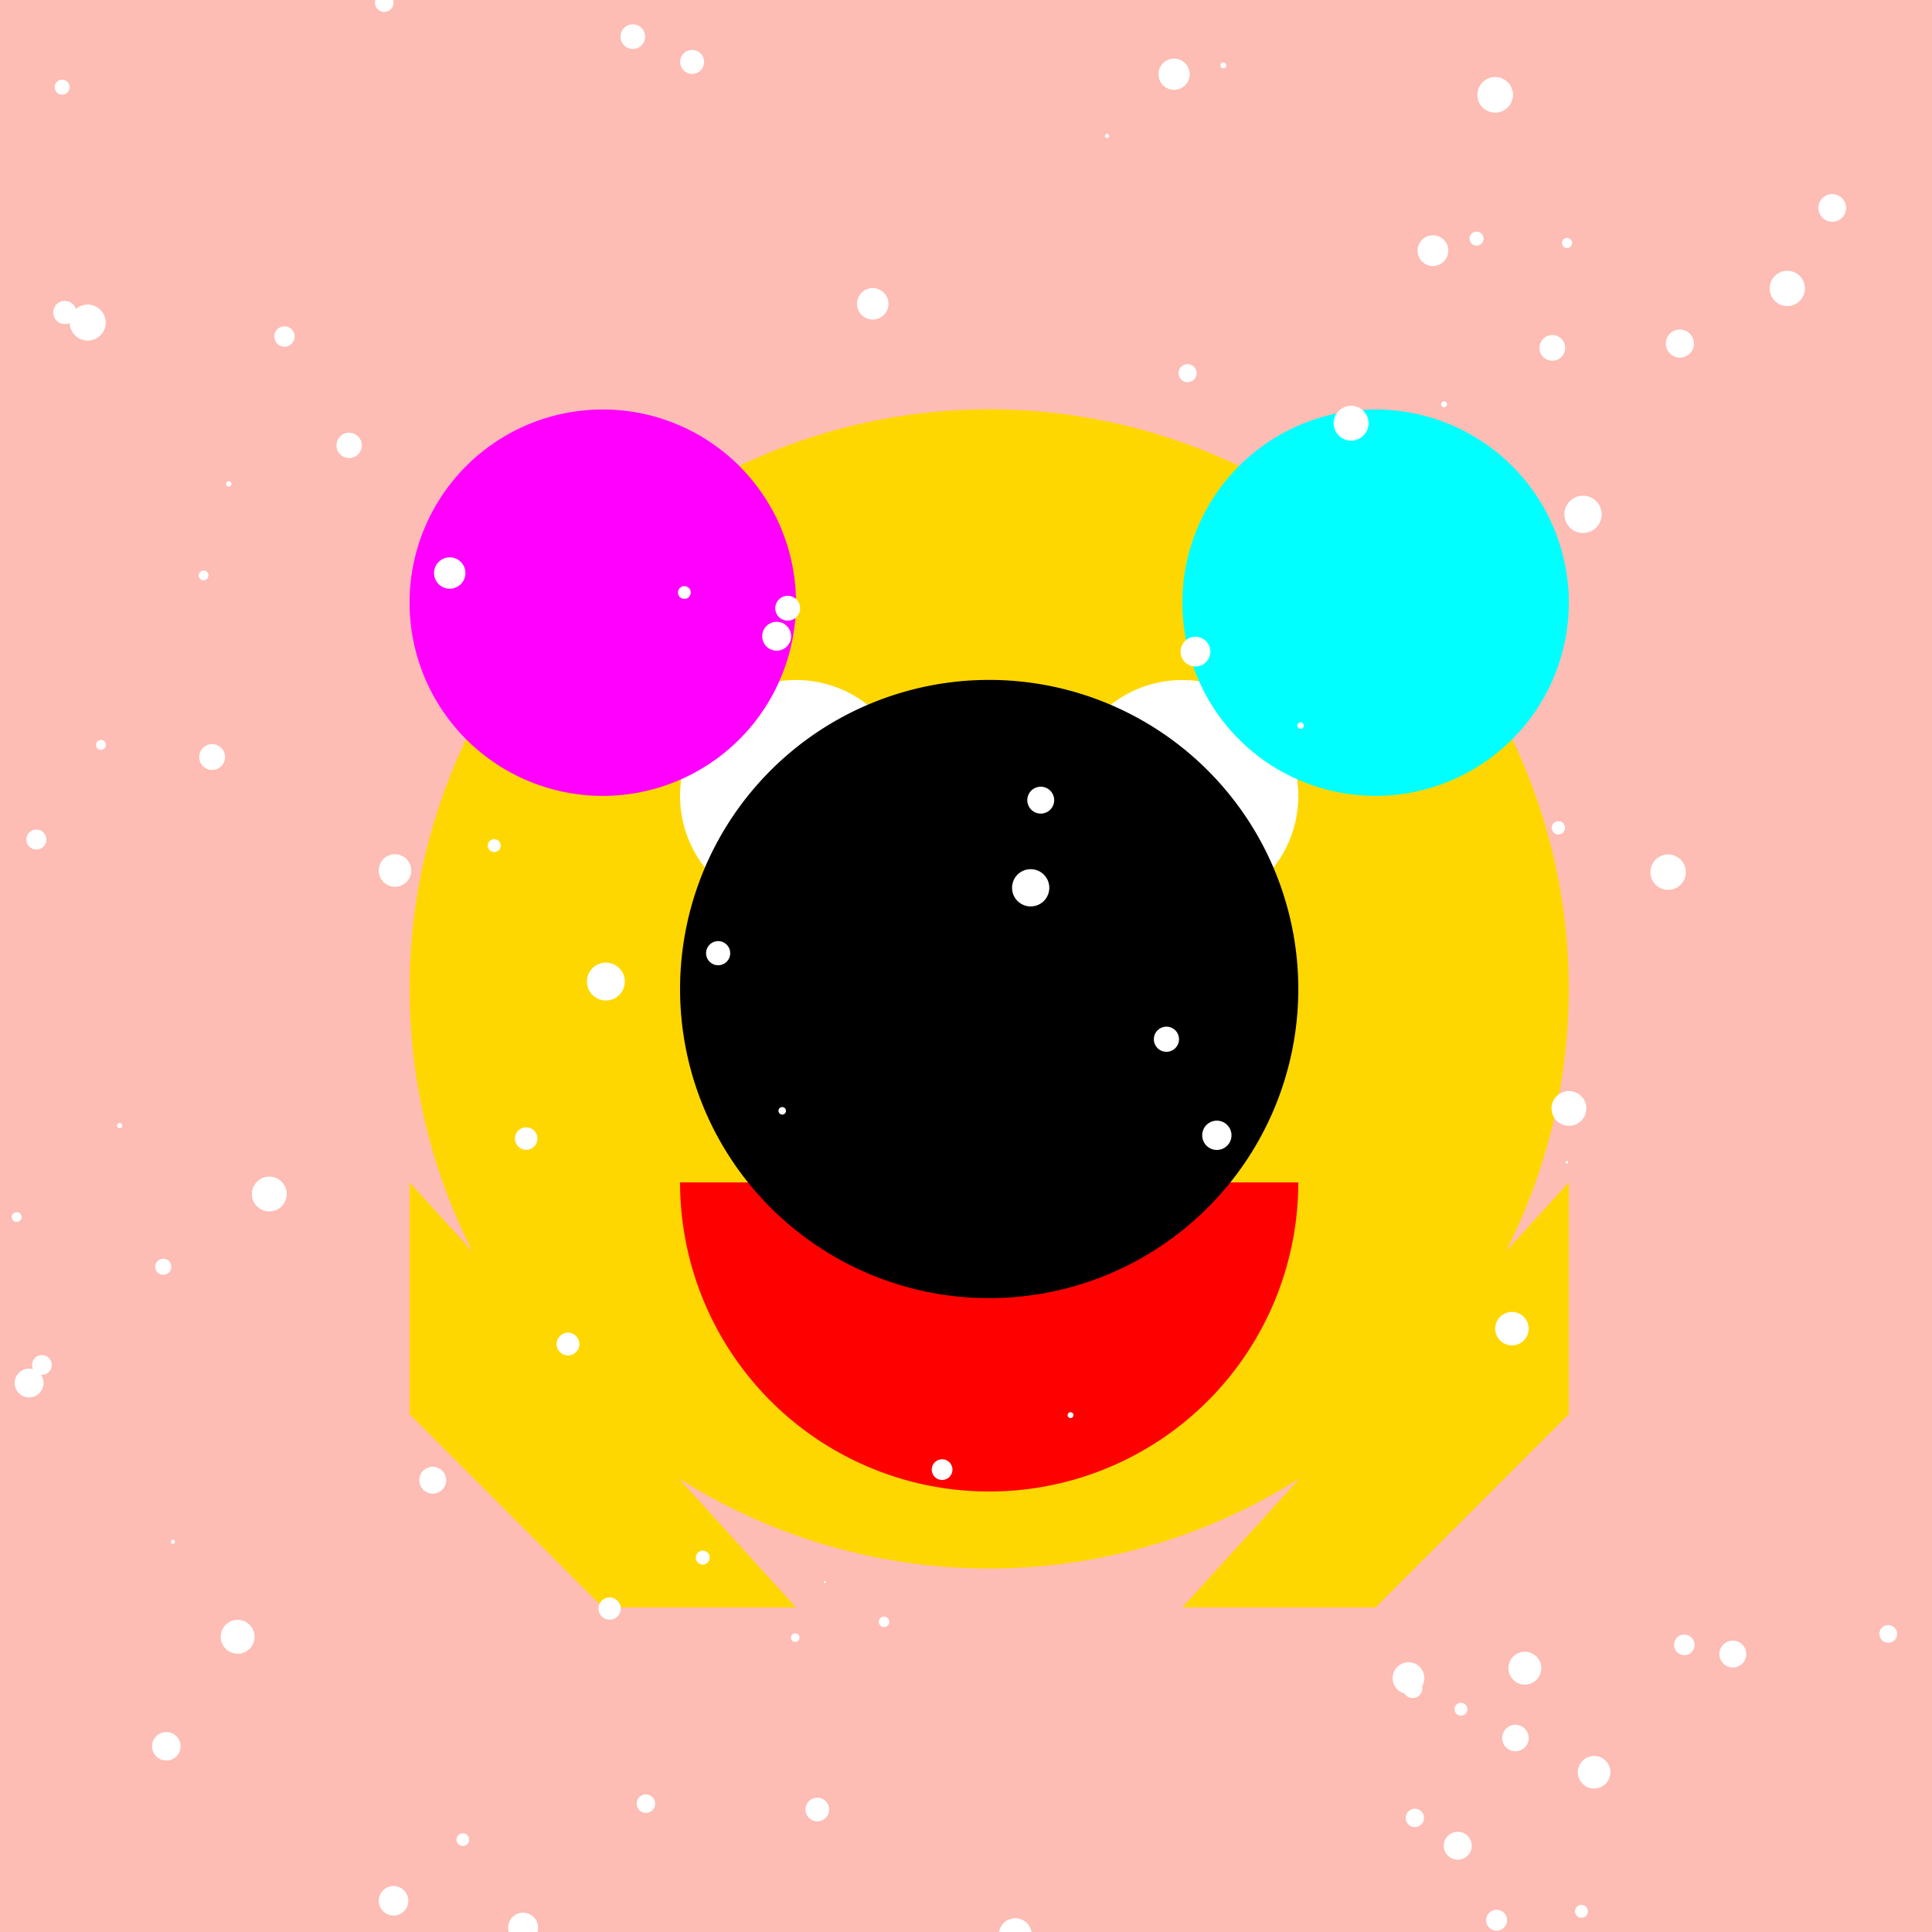<!--

Generated by DrawGPT.
Free, open source, AI generated images in SVG, PNG, and HTML Canvas format.
https://drawgpt.ai

Created: 2023-09-27T04:05:09.167Z
Link: https://drawgpt.ai/prompt/89360/

-->
<svg xmlns="http://www.w3.org/2000/svg" xmlns:xlink="http://www.w3.org/1999/xlink" width="500" height="500"><defs/><g><rect fill="#FDBCB4" stroke="none" x="0" y="0" width="512" height="512"/><path fill="#FFD700" stroke="none" paint-order="stroke fill markers" d=" M 406 256 A 150 150 0 1 1 406 255.85"/><path fill="#FFFFFF" stroke="none" paint-order="stroke fill markers" d=" M 236 206 A 30 30 0 1 1 236 205.97"/><path fill="#FFFFFF" stroke="none" paint-order="stroke fill markers" d=" M 336 206 A 30 30 0 1 1 336 205.97"/><path fill="#FF0000" stroke="none" paint-order="stroke fill markers" d=" M 336 306 A 80 80 0 0 1 176 306"/><path fill="#FFD700" stroke="none" paint-order="stroke fill markers" d=" M 106 306 L 206 416 L 156 416 L 106 366 Z"/><path fill="#FFD700" stroke="none" paint-order="stroke fill markers" d=" M 406 306 L 306 416 L 356 416 L 406 366 Z"/><path fill="#FF00FF" stroke="none" paint-order="stroke fill markers" d=" M 206 156 A 50 50 0 1 1 206 155.95"/><path fill="#00FFFF" stroke="none" paint-order="stroke fill markers" d=" M 406 156 A 50 50 0 1 1 406 155.95"/><path fill="#000000" stroke="none" paint-order="stroke fill markers" d=" M 336 256 A 80 80 0 1 1 336 255.92"/><path fill="#FFFFFF" stroke="none" paint-order="stroke fill markers" d=" M 505.602 46.507 A 1.74 1.74 0 1 1 505.602 46.505"/><path fill="#FFFFFF" stroke="none" paint-order="stroke fill markers" d=" M 368.621 434.298 A 4.104 4.104 0 1 1 368.621 434.294"/><path fill="#FFFFFF" stroke="none" paint-order="stroke fill markers" d=" M 93.636 115.261 A 3.279 3.279 0 1 1 93.636 115.257"/><path fill="#FFFFFF" stroke="none" paint-order="stroke fill markers" d=" M 309.689 96.577 A 2.343 2.343 0 1 1 309.689 96.575"/><path fill="#FFFFFF" stroke="none" paint-order="stroke fill markers" d=" M 354.176 109.528 A 4.511 4.511 0 1 1 354.176 109.524"/><path fill="#FFFFFF" stroke="none" paint-order="stroke fill markers" d=" M 13.399 353.255 A 2.553 2.553 0 1 1 13.399 353.252"/><path fill="#FFFFFF" stroke="none" paint-order="stroke fill markers" d=" M 390.03 496.964 A 2.707 2.707 0 1 1 390.03 496.962"/><path fill="#FFFFFF" stroke="none" paint-order="stroke fill markers" d=" M 416.777 458.659 A 4.217 4.217 0 1 1 416.777 458.655"/><path fill="#FFFFFF" stroke="none" paint-order="stroke fill markers" d=" M 405.857 300.809 A 0.332 0.332 0 1 1 405.857 300.808"/><path fill="#FFFFFF" stroke="none" paint-order="stroke fill markers" d=" M 106.432 225.286 A 4.21 4.21 0 1 1 106.432 225.282"/><path fill="#FFFFFF" stroke="none" paint-order="stroke fill markers" d=" M 414.509 133.114 A 4.825 4.825 0 1 1 414.509 133.109"/><path fill="#FFFFFF" stroke="none" paint-order="stroke fill markers" d=" M 65.89 423.6 A 4.384 4.384 0 1 1 65.89 423.596"/><path fill="#FFFFFF" stroke="none" paint-order="stroke fill markers" d=" M 374.5 104.628 A 0.769 0.769 0 1 1 374.5 104.627"/><path fill="#FFFFFF" stroke="none" paint-order="stroke fill markers" d=" M 272.823 207.084 A 3.479 3.479 0 1 1 272.823 207.081"/><path fill="#FFFFFF" stroke="none" paint-order="stroke fill markers" d=" M 46.735 451.935 A 3.69 3.69 0 1 1 46.735 451.931"/><path fill="#FFFFFF" stroke="none" paint-order="stroke fill markers" d=" M 188.978 246.686 A 3.122 3.122 0 1 1 188.978 246.683"/><path fill="#FFFFFF" stroke="none" paint-order="stroke fill markers" d=" M 490.973 422.862 A 2.298 2.298 0 1 1 490.973 422.86"/><path fill="#FFFFFF" stroke="none" paint-order="stroke fill markers" d=" M 395.613 343.857 A 4.324 4.324 0 1 1 395.613 343.853"/><path fill="#FFFFFF" stroke="none" paint-order="stroke fill markers" d=" M 287.053 35.176 A 0.546 0.546 0 1 1 287.053 35.175"/><path fill="#FFFFFF" stroke="none" paint-order="stroke fill markers" d=" M 178.765 153.342 A 1.651 1.651 0 1 1 178.765 153.341"/><path fill="#FFFFFF" stroke="none" paint-order="stroke fill markers" d=" M 53.946 148.92 A 1.262 1.262 0 1 1 53.946 148.918"/><path fill="#FFFFFF" stroke="none" paint-order="stroke fill markers" d=" M 182.232 16.03 A 3.104 3.104 0 1 1 182.232 16.027"/><path fill="#FFFFFF" stroke="none" paint-order="stroke fill markers" d=" M 391.56 24.545 A 4.607 4.607 0 1 1 391.56 24.54"/><path fill="#FFFFFF" stroke="none" paint-order="stroke fill markers" d=" M 206.912 423.816 A 1.098 1.098 0 1 1 206.912 423.815"/><path fill="#FFFFFF" stroke="none" paint-order="stroke fill markers" d=" M 166.961 9.482 A 3.188 3.188 0 1 1 166.961 9.479"/><path fill="#FFFFFF" stroke="none" paint-order="stroke fill markers" d=" M 229.934 78.631 A 4.07 4.07 0 1 1 229.934 78.627"/><path fill="#FFFFFF" stroke="none" paint-order="stroke fill markers" d=" M 101.854 0.694 A 2.405 2.405 0 1 1 101.854 0.691"/><path fill="#FFFFFF" stroke="none" paint-order="stroke fill markers" d=" M 160.642 416.3 A 2.88 2.88 0 1 1 160.642 416.297"/><path fill="#FFFFFF" stroke="none" paint-order="stroke fill markers" d=" M 405.067 90.032 A 3.328 3.328 0 1 1 405.067 90.029"/><path fill="#FFFFFF" stroke="none" paint-order="stroke fill markers" d=" M 398.886 431.727 A 4.253 4.253 0 1 1 398.886 431.723"/><path fill="#FFFFFF" stroke="none" paint-order="stroke fill markers" d=" M 307.059 436.832 A 0.338 0.338 0 1 1 307.059 436.832"/><path fill="#FFFFFF" stroke="none" paint-order="stroke fill markers" d=" M 112.421 436.331 A 0.21 0.21 0 1 1 112.421 436.331"/><path fill="#FFFFFF" stroke="none" paint-order="stroke fill markers" d=" M 271.557 229.765 A 4.818 4.818 0 1 1 271.557 229.76"/><path fill="#FFFFFF" stroke="none" paint-order="stroke fill markers" d=" M 379.763 442.352 A 1.664 1.664 0 1 1 379.763 442.35"/><path fill="#FFFFFF" stroke="none" paint-order="stroke fill markers" d=" M 67 180.844 A 0.588 0.588 0 1 1 67 180.844"/><path fill="#FFFFFF" stroke="none" paint-order="stroke fill markers" d=" M 149.938 347.845 A 2.941 2.941 0 1 1 149.938 347.842"/><path fill="#FFFFFF" stroke="none" paint-order="stroke fill markers" d=" M 139.087 294.666 A 2.909 2.909 0 1 1 139.087 294.663"/><path fill="#FFFFFF" stroke="none" paint-order="stroke fill markers" d=" M 406.865 62.877 A 1.316 1.316 0 1 1 406.865 62.875"/><path fill="#FFFFFF" stroke="none" paint-order="stroke fill markers" d=" M 74.206 309.017 A 4.51 4.51 0 1 1 74.206 309.012"/><path fill="#FFFFFF" stroke="none" paint-order="stroke fill markers" d=" M 161.699 254.025 A 4.898 4.898 0 1 1 161.699 254.02"/><path fill="#FFFFFF" stroke="none" paint-order="stroke fill markers" d=" M 58.244 195.926 A 3.344 3.344 0 1 1 58.244 195.922"/><path fill="#FFFFFF" stroke="none" paint-order="stroke fill markers" d=" M 395.339 507.09 A 3.15 3.15 0 1 1 395.339 507.087"/><path fill="#FFFFFF" stroke="none" paint-order="stroke fill markers" d=" M 307.897 19.211 A 4.045 4.045 0 1 1 307.897 19.206"/><path fill="#FFFFFF" stroke="none" paint-order="stroke fill markers" d=" M 213.769 409.423 A 0.272 0.272 0 1 1 213.769 409.422"/><path fill="#FFFFFF" stroke="none" paint-order="stroke fill markers" d=" M 11.257 357.923 A 3.73 3.73 0 1 1 11.257 357.919"/><path fill="#FFFFFF" stroke="none" paint-order="stroke fill markers" d=" M 246.491 380.34 A 2.674 2.674 0 1 1 246.491 380.337"/><path fill="#FFFFFF" stroke="none" paint-order="stroke fill markers" d=" M 277.815 366.239 A 0.761 0.761 0 1 1 277.815 366.238"/><path fill="#FFFFFF" stroke="none" paint-order="stroke fill markers" d=" M 374.818 64.87 A 3.976 3.976 0 1 1 374.818 64.866"/><path fill="#FFFFFF" stroke="none" paint-order="stroke fill markers" d=" M 204.738 164.661 A 3.737 3.737 0 1 1 204.738 164.658"/><path fill="#FFFFFF" stroke="none" paint-order="stroke fill markers" d=" M 27.357 83.478 A 4.658 4.658 0 1 1 27.357 83.473"/><path fill="#FFFFFF" stroke="none" paint-order="stroke fill markers" d=" M 59.904 125.23 A 0.693 0.693 0 1 1 59.904 125.229"/><path fill="#FFFFFF" stroke="none" paint-order="stroke fill markers" d=" M 368.095 436.957 A 2.495 2.495 0 1 1 368.095 436.955"/><path fill="#FFFFFF" stroke="none" paint-order="stroke fill markers" d=" M 45.284 399.018 A 0.546 0.546 0 1 1 45.284 399.017"/><path fill="#FFFFFF" stroke="none" paint-order="stroke fill markers" d=" M 436.301 225.718 A 4.586 4.586 0 1 1 436.301 225.713"/><path fill="#FFFFFF" stroke="none" paint-order="stroke fill markers" d=" M 395.625 449.798 A 3.43 3.43 0 1 1 395.625 449.794"/><path fill="#FFFFFF" stroke="none" paint-order="stroke fill markers" d=" M 214.584 468.302 A 3.062 3.062 0 1 1 214.584 468.299"/><path fill="#FFFFFF" stroke="none" paint-order="stroke fill markers" d=" M 44.329 327.843 A 2.083 2.083 0 1 1 44.329 327.841"/><path fill="#FFFFFF" stroke="none" paint-order="stroke fill markers" d=" M 27.418 192.772 A 1.286 1.286 0 1 1 27.418 192.771"/><path fill="#FFFFFF" stroke="none" paint-order="stroke fill markers" d=" M 13.63 225.954 A 0.119 0.119 0 1 1 13.63 225.954"/><path fill="#FFFFFF" stroke="none" paint-order="stroke fill markers" d=" M 115.473 383.076 A 3.482 3.482 0 1 1 115.473 383.073"/><path fill="#FFFFFF" stroke="none" paint-order="stroke fill markers" d=" M 267.009 500.689 A 4.249 4.249 0 1 1 267.009 500.685"/><path fill="#FFFFFF" stroke="none" paint-order="stroke fill markers" d=" M 31.628 291.307 A 0.672 0.672 0 1 1 31.628 291.306"/><path fill="#FFFFFF" stroke="none" paint-order="stroke fill markers" d=" M 318.707 293.817 A 3.789 3.789 0 1 1 318.707 293.813"/><path fill="#FFFFFF" stroke="none" paint-order="stroke fill markers" d=" M 203.411 287.484 A 0.971 0.971 0 1 1 203.411 287.483"/><path fill="#FFFFFF" stroke="none" paint-order="stroke fill markers" d=" M 169.552 466.788 A 2.393 2.393 0 1 1 169.552 466.786"/><path fill="#FFFFFF" stroke="none" paint-order="stroke fill markers" d=" M 139.257 498.876 A 3.878 3.878 0 1 1 139.257 498.872"/><path fill="#FFFFFF" stroke="none" paint-order="stroke fill markers" d=" M 410.944 494.651 A 1.669 1.669 0 1 1 410.944 494.65"/><path fill="#FFFFFF" stroke="none" paint-order="stroke fill markers" d=" M 121.424 476.102 A 1.642 1.642 0 1 1 121.424 476.1"/><path fill="#FFFFFF" stroke="none" paint-order="stroke fill markers" d=" M 373.884 168.899 A 0.38 0.38 0 1 1 373.884 168.899"/><path fill="#FFFFFF" stroke="none" paint-order="stroke fill markers" d=" M 317.348 16.93 A 0.767 0.767 0 1 1 317.348 16.929"/><path fill="#FFFFFF" stroke="none" paint-order="stroke fill markers" d=" M 129.577 218.848 A 1.67 1.67 0 1 1 129.577 218.846"/><path fill="#FFFFFF" stroke="none" paint-order="stroke fill markers" d=" M 383.962 61.757 A 1.818 1.818 0 1 1 383.962 61.755"/><path fill="#FFFFFF" stroke="none" paint-order="stroke fill markers" d=" M 348.841 501.692 A 0.553 0.553 0 1 1 348.841 501.691"/><path fill="#FFFFFF" stroke="none" paint-order="stroke fill markers" d=" M 405.035 214.239 A 1.719 1.719 0 1 1 405.035 214.238"/><path fill="#FFFFFF" stroke="none" paint-order="stroke fill markers" d=" M 313.24 168.641 A 3.853 3.853 0 1 1 313.24 168.637"/><path fill="#FFFFFF" stroke="none" paint-order="stroke fill markers" d=" M 200.172 107.326 A 0.057 0.057 0 1 1 200.172 107.326"/><path fill="#FFFFFF" stroke="none" paint-order="stroke fill markers" d=" M 183.673 403.111 A 1.8 1.8 0 1 1 183.673 403.109"/><path fill="#FFFFFF" stroke="none" paint-order="stroke fill markers" d=" M 43.278 373.542 A 0.062 0.062 0 1 1 43.278 373.542"/><path fill="#FFFFFF" stroke="none" paint-order="stroke fill markers" d=" M 465.452 503.347 A 1.031 1.031 0 1 1 465.452 503.346"/><path fill="#FFFFFF" stroke="none" paint-order="stroke fill markers" d=" M 477.774 53.813 A 3.584 3.584 0 1 1 477.774 53.81"/><path fill="#FFFFFF" stroke="none" paint-order="stroke fill markers" d=" M 410.541 286.867 A 4.501 4.501 0 1 1 410.541 286.862"/><path fill="#FFFFFF" stroke="none" paint-order="stroke fill markers" d=" M 337.436 187.781 A 0.845 0.845 0 1 1 337.436 187.78"/><path fill="#FFFFFF" stroke="none" paint-order="stroke fill markers" d=" M 472.086 184.149 A 0.047 0.047 0 1 1 472.086 184.149"/><path fill="#FFFFFF" stroke="none" paint-order="stroke fill markers" d=" M 207.065 157.411 A 3.211 3.211 0 1 1 207.065 157.407"/><path fill="#FFFFFF" stroke="none" paint-order="stroke fill markers" d=" M 76.269 87.09 A 2.642 2.642 0 1 1 76.269 87.087"/><path fill="#FFFFFF" stroke="none" paint-order="stroke fill markers" d=" M 18.028 22.561 A 1.943 1.943 0 1 1 18.028 22.559"/><path fill="#FFFFFF" stroke="none" paint-order="stroke fill markers" d=" M 368.539 470.477 A 2.372 2.372 0 1 1 368.539 470.475"/><path fill="#FFFFFF" stroke="none" paint-order="stroke fill markers" d=" M 5.589 314.969 A 1.277 1.277 0 1 1 5.589 314.968"/><path fill="#FFFFFF" stroke="none" paint-order="stroke fill markers" d=" M 120.452 148.301 A 4.059 4.059 0 1 1 120.452 148.297"/><path fill="#FFFFFF" stroke="none" paint-order="stroke fill markers" d=" M 451.929 428.075 A 3.479 3.479 0 1 1 451.929 428.071"/><path fill="#FFFFFF" stroke="none" paint-order="stroke fill markers" d=" M 230.155 419.732 A 1.359 1.359 0 1 1 230.155 419.731"/><path fill="#FFFFFF" stroke="none" paint-order="stroke fill markers" d=" M 305.124 268.954 A 3.253 3.253 0 1 1 305.124 268.951"/><path fill="#FFFFFF" stroke="none" paint-order="stroke fill markers" d=" M 467.117 74.65 A 4.565 4.565 0 1 1 467.117 74.645"/><path fill="#FFFFFF" stroke="none" paint-order="stroke fill markers" d=" M 438.562 425.695 A 2.664 2.664 0 1 1 438.562 425.692"/><path fill="#FFFFFF" stroke="none" paint-order="stroke fill markers" d=" M 438.387 88.912 A 3.637 3.637 0 1 1 438.387 88.908"/><path fill="#FFFFFF" stroke="none" paint-order="stroke fill markers" d=" M 12.003 217.27 A 2.591 2.591 0 1 1 12.003 217.267"/><path fill="#FFFFFF" stroke="none" paint-order="stroke fill markers" d=" M 19.795 80.876 A 3.008 3.008 0 1 1 19.795 80.873"/><path fill="#FFFFFF" stroke="none" paint-order="stroke fill markers" d=" M 71.156 371.777 A 0.038 0.038 0 1 1 71.156 371.777"/><path fill="#FFFFFF" stroke="none" paint-order="stroke fill markers" d=" M 105.675 491.93 A 3.821 3.821 0 1 1 105.675 491.926"/><path fill="#FFFFFF" stroke="none" paint-order="stroke fill markers" d=" M 380.881 477.68 A 3.614 3.614 0 1 1 380.881 477.677"/></g></svg>